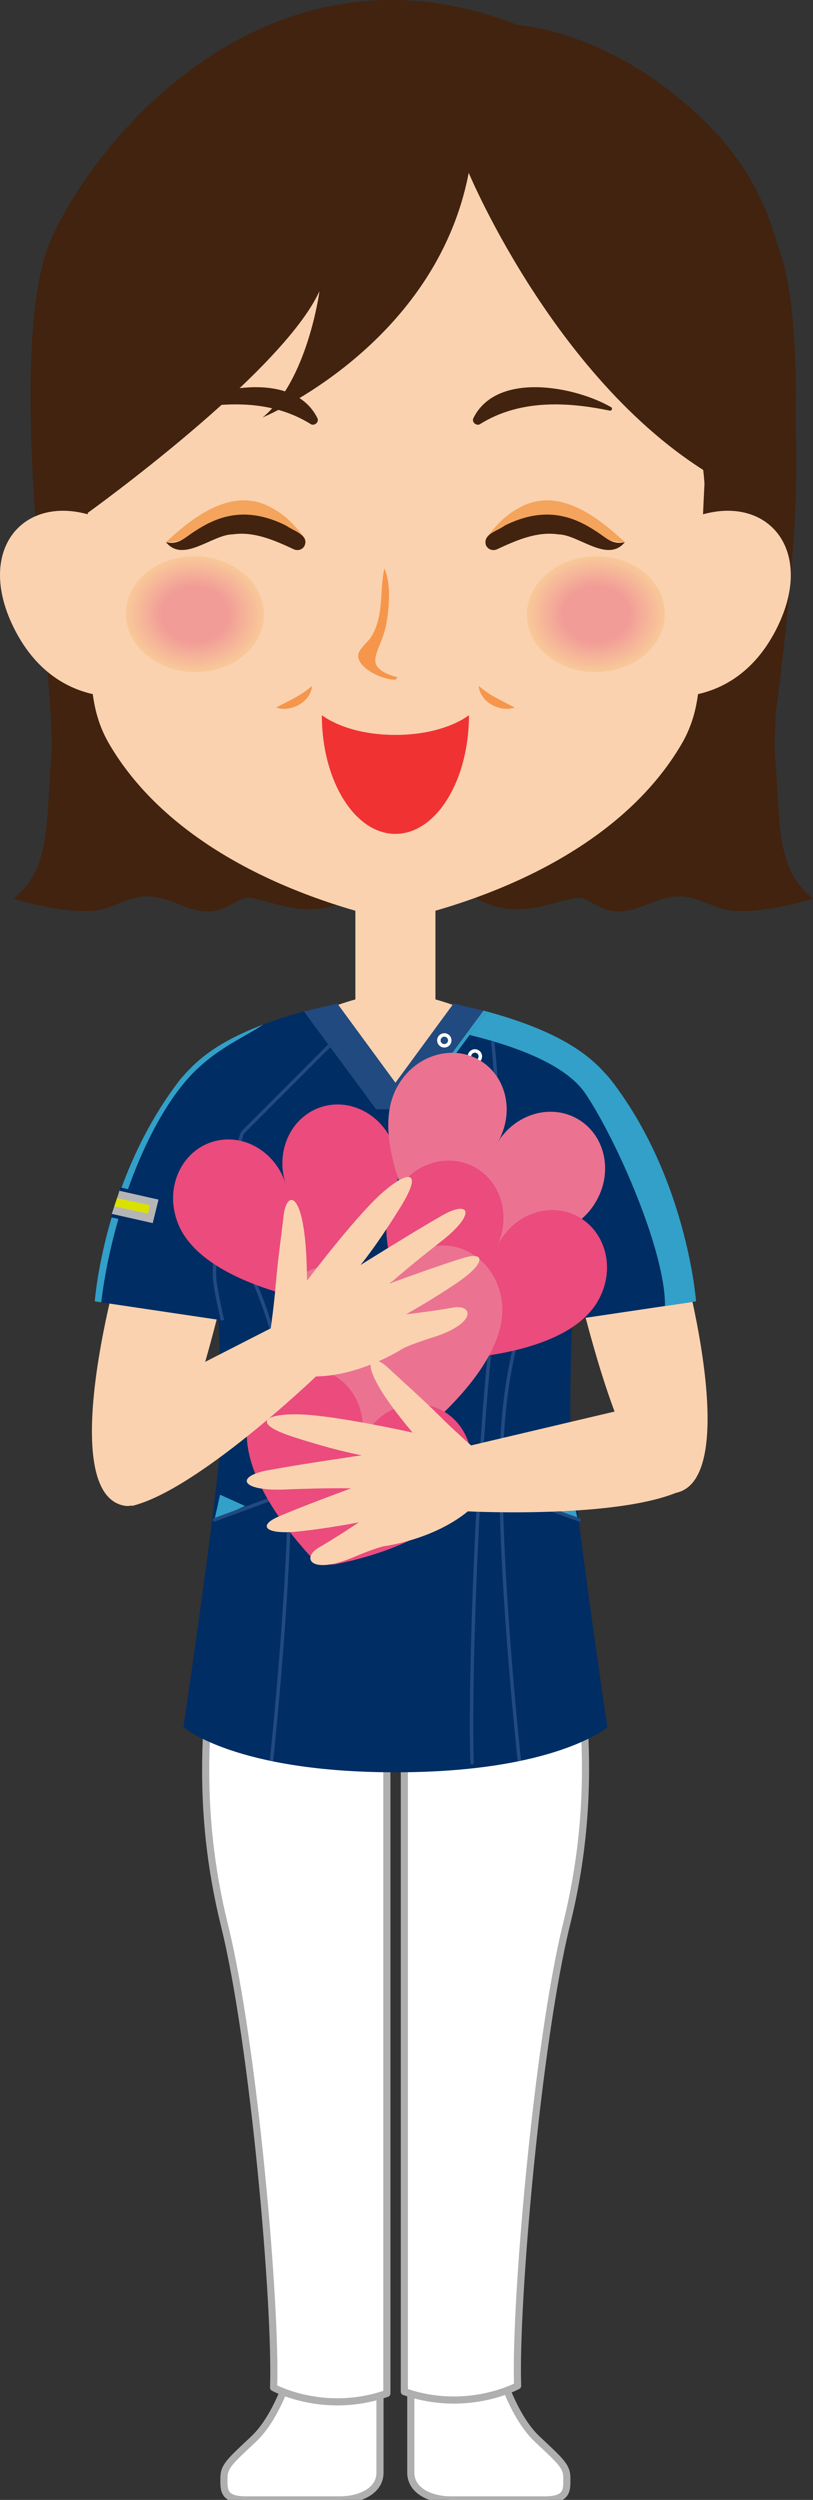 <?xml version="1.0" encoding="utf-8"?>
<!-- Generator: Adobe Illustrator 27.7.0, SVG Export Plug-In . SVG Version: 6.00 Build 0)  -->
<svg version="1.1" id="レイヤー_1" xmlns="http://www.w3.org/2000/svg" xmlns:xlink="http://www.w3.org/1999/xlink" x="0px"
	 y="0px" width="76.5px" height="235px" viewBox="0 0 76.5 235" enable-background="new 0 0 76.5 235" xml:space="preserve">
<rect x="0" y="0" width="76.5" height="235" fill="#333333" stroke="none"/>
<rect x="1297.945" y="-1241.255" fill="#888888" width="1660.596" height="1577.872"/>
<g>
	<defs>
		<rect id="SVGID_1_" width="76.5" height="235"/>
	</defs>
	<clipPath id="SVGID_00000097485304330114319120000018211373813823529137_">
		<use xlink:href="#SVGID_1_"  overflow="visible"/>
	</clipPath>
	<g clip-path="url(#SVGID_00000097485304330114319120000018211373813823529137_)">
		<path fill="#FAD2AF" d="M62.125,111.341c3.849,11.576,7.046,28.028,1.388,29.009c-5.657,0.982-11.029-28.082-11.029-28.082
			l9.221-2.855"/>
		<path fill="#FAD2AF" d="M13.103,112.534c-3.848,11.576-7.046,28.028-1.388,29.009c5.658,0.982,11.029-28.082,11.029-28.082
			l-9.221-2.854"/>
		<path fill="#FFFFFF" d="M27.312,223.031c0,0-1.223,4.153-3.426,6.228c-2.203,2.077-2.814,2.565-2.814,3.664
			c0,1.099-0.122,2.076,2.079,2.076h8.81c1.94,0,3.793-0.854,3.793-2.564v-9.405H27.312z"/>
		<path fill="none" stroke="#AFAFAF" stroke-width="0.672" stroke-linecap="round" stroke-linejoin="round" d="M27.312,223.031
			c0,0-1.223,4.153-3.426,6.228c-2.203,2.077-2.814,2.565-2.814,3.664c0,1.099-0.122,2.076,2.079,2.076h8.81
			c1.94,0,3.793-0.854,3.793-2.564v-9.405H27.312z"/>
		<path fill="#FFFFFF" d="M47.098,223.031c0,0,1.223,4.153,3.426,6.228c2.202,2.077,2.813,2.565,2.813,3.664
			c0,1.099,0.123,2.076-2.079,2.076h-8.81c-1.941,0-3.793-0.854-3.793-2.564v-9.405H47.098z"/>
		<path fill="none" stroke="#AFAFAF" stroke-width="0.672" stroke-linecap="round" stroke-linejoin="round" d="M47.098,223.031
			c0,0,1.223,4.153,3.426,6.228c2.202,2.077,2.813,2.565,2.813,3.664c0,1.099,0.123,2.076-2.079,2.076h-8.81
			c-1.941,0-3.793-0.854-3.793-2.564v-9.405H47.098z"/>
		<path fill="#FFFFFF" d="M53.771,151.715l-15.626-2.662v-0.144l-0.423,0.072l-1.417-0.242v0.483l-15.627,2.662
			c-1.368,8.795-2.301,18.002,0.452,29.133c2.753,11.131,4.889,35.728,4.615,43.423c0,0,4.759,2.611,10.658,0.549v-58.951
			l0.998-0.478l0.646,0.31v58.951c5.899,2.06,10.658-0.55,10.658-0.55c-0.275-7.695,1.862-32.292,4.615-43.424
			C56.072,169.716,55.138,160.51,53.771,151.715"/>
		<path fill="none" stroke="#AFAFAF" stroke-width="0.672" stroke-linecap="round" stroke-linejoin="round" d="M53.771,151.715
			l-15.626-2.662v-0.144l-0.423,0.072l-1.417-0.242v0.483l-15.627,2.662c-1.368,8.795-2.301,18.002,0.452,29.133
			c2.753,11.131,4.889,35.728,4.615,43.423c0,0,4.759,2.611,10.658,0.549v-58.951l0.998-0.478l0.646,0.31v58.951
			c5.899,2.06,10.658-0.55,10.658-0.55c-0.275-7.695,1.862-32.292,4.615-43.424C56.072,169.716,55.138,160.51,53.771,151.715z"/>
		<path fill="#002D64" d="M16.975,101.449c-7.217,9.284-8.059,20.885-8.059,20.885l15.921,2.366c0,0,8.412-19.054,3.164-21.499
			C22.752,100.757,16.975,101.449,16.975,101.449"/>
		<path fill="#002D64" d="M57.436,101.449c7.217,9.284,8.06,20.885,8.06,20.885L49.573,124.7c0,0-8.412-19.054-3.164-21.499
			C51.659,100.757,57.436,101.449,57.436,101.449"/>
		<path fill="#002D64" d="M45.816,95.082c8.082,2.211,10.268,4.831,11.619,6.367l-5.809,5.059c0,0,3.087,10.299,2.544,14.094
			c-0.544,3.794-0.487,10.453-0.524,14.17c-0.038,3.718,3.501,27.593,3.501,27.593s-4.867,4.237-19.942,4.237
			s-19.942-4.237-19.942-4.237s3.539-23.875,3.501-27.593c-0.038-3.718,0.019-10.376-0.525-14.17
			c-0.543-3.795,2.545-14.094,2.545-14.094l-5.809-5.059c1.35-1.536,3.537-4.156,11.619-6.367H45.816z"/>
		<g>
			<defs>
				<path id="SVGID_00000120537831930355190520000010962254167374676137_" d="M28.594,95.082
					c-8.083,2.211-10.269,4.831-11.619,6.367l5.811,5.059c0,0-3.087,10.299-2.545,14.094c0.543,3.794,0.486,10.453,0.523,14.17
					c0.038,3.719-3.501,27.591-3.501,27.591s4.867,4.238,19.942,4.238c15.075,0,19.942-4.238,19.942-4.238
					s-3.539-23.873-3.502-27.591c0.038-3.718-0.019-10.377,0.524-14.17c0.544-3.796-2.544-14.094-2.544-14.094l5.809-5.059
					c-1.349-1.536-3.537-4.156-11.619-6.367H28.594z"/>
			</defs>
			<clipPath id="SVGID_00000150062021828113712400000000649952243550972838_">
				<use xlink:href="#SVGID_00000120537831930355190520000010962254167374676137_"  overflow="visible"/>
			</clipPath>
			
				<path clip-path="url(#SVGID_00000150062021828113712400000000649952243550972838_)" fill="none" stroke="#204A80" stroke-width="0.325" stroke-miterlimit="10" d="
				M18.313,111.899c5.911,6.491,8.654,14.589,8.92,25.028c0.265,10.439-1.689,28.601-1.689,28.601"/>
			
				<path clip-path="url(#SVGID_00000150062021828113712400000000649952243550972838_)" fill="none" stroke="#204A80" stroke-width="0.325" stroke-miterlimit="10" d="
				M56.098,111.899c-5.911,6.491-8.654,14.589-8.92,25.028c-0.265,10.439,1.69,28.601,1.69,28.601"/>
			<path clip-path="url(#SVGID_00000150062021828113712400000000649952243550972838_)" fill="#32A0C8" d="M54.371,142.869
				c-0.188-0.809-0.366-1.602-0.529-2.363l-2.353,1.062L54.371,142.869z"/>
		</g>
		<polygon fill="#204A80" points="39.029,104.273 45.816,95.082 42.676,94.336 35.382,104.273 		"/>
		<g>
			<defs>
				<polygon id="SVGID_00000101087090346938575270000003218132099544250770_" points="35.381,104.273 39.029,104.273 45.816,95.082 
					42.676,94.336 				"/>
			</defs>
			<clipPath id="SVGID_00000057833711521617370070000001371705384396620930_">
				<use xlink:href="#SVGID_00000101087090346938575270000003218132099544250770_"  overflow="visible"/>
			</clipPath>
			
				<line clip-path="url(#SVGID_00000057833711521617370070000001371705384396620930_)" fill="none" stroke="#339FC5" stroke-width="0.325" stroke-miterlimit="10" x1="38.463" y1="104.794" x2="46.713" y2="93.624"/>
		</g>
		<path fill="#FAD2AF" d="M42.588,94.457c-0.512-0.178-1.044-0.351-1.615-0.507V82.512h-7.534v11.438
			c-0.57,0.156-1.105,0.328-1.615,0.507l5.382,7.331L42.588,94.457z"/>
		<path fill="#32A0C8" d="M24.791,96.303c-5.03,1.895-6.708,3.887-7.816,5.146c-7.216,9.284-8.059,20.885-8.059,20.885l0.606,0.09
			c1.061-8.63,4.724-17.887,9.046-21.951C20.8,98.374,22.951,97.525,24.791,96.303"/>
		<polygon fill="#204A80" points="35.382,104.273 28.595,95.082 31.735,94.336 39.029,104.273 		"/>
		<path fill="#32A0C8" d="M57.436,101.449c-1.35-1.536-3.537-4.156-11.619-6.367l-1.631,2.209c3.918,0.956,8.986,2.66,10.905,5.518
			c3.005,4.479,7.55,14.92,7.478,19.96l2.927-0.435C65.495,122.334,64.652,110.733,57.436,101.449"/>
		<path fill="none" stroke="#FFFFFF" stroke-width="0.325" stroke-miterlimit="10" d="M42.32,97.799
			c0,0.283-0.229,0.511-0.511,0.511c-0.284,0-0.513-0.228-0.513-0.511c0-0.282,0.229-0.511,0.513-0.511
			C42.09,97.287,42.32,97.516,42.32,97.799z"/>
		<path fill="none" stroke="#FFFFFF" stroke-width="0.325" stroke-miterlimit="10" d="M45.198,99.304
			c0,0.283-0.229,0.512-0.511,0.512c-0.283,0-0.513-0.229-0.513-0.512c0-0.282,0.229-0.512,0.513-0.512
			C44.969,98.793,45.198,99.022,45.198,99.304z"/>
		
			<path fill="none" stroke="#204A80" stroke-width="0.325" stroke-linecap="round" stroke-linejoin="round" stroke-miterlimit="10" d="
			M46.379,98.039c0,0,1.572,15.354,0.188,25.007c-1.444,10.07-2.425,33.434-2.15,42.663"/>
		
			<line fill="none" stroke="#204A80" stroke-width="0.325" stroke-miterlimit="10" x1="22.785" y1="106.508" x2="30.978" y2="98.309"/>
		<path fill="none" stroke="#204A80" stroke-width="0.325" stroke-miterlimit="10" d="M20.934,124.12
			c-0.296-1.303-0.549-2.512-0.693-3.519c-0.543-3.794,2.545-14.094,2.545-14.094"/>
		<path fill="none" stroke="#204A80" stroke-width="0.325" stroke-miterlimit="10" d="M51.626,106.508c0,0,3.087,10.3,2.544,14.094
			c-0.136,0.949-0.368,2.076-0.643,3.292"/>
		
			<line fill="none" stroke="#204A80" stroke-width="0.325" stroke-linecap="round" stroke-linejoin="round" stroke-miterlimit="10" x1="47.165" y1="140.266" x2="54.5" y2="142.869"/>
		<path fill="#32A0C8" d="M20.176,142.869c0.188-0.809,0.366-1.602,0.53-2.363l2.353,1.062L20.176,142.869z"/>
		
			<line fill="none" stroke="#204A80" stroke-width="0.325" stroke-linecap="round" stroke-linejoin="round" stroke-miterlimit="10" x1="27.246" y1="140.266" x2="20.177" y2="142.869"/>
		<path fill="#41230F" d="M72.933,71.183c-0.08-0.925-0.036-2.401,0.079-4.259c0.973-7.427,2.214-18.542,1.865-26.335
			c-0.009-0.196-0.016-0.387-0.024-0.581c0.15-6.813-0.197-13.086-1.672-16.928c-1.122-4.15-3.139-8.03-6.893-11.697
			c-8.778-8.575-17.56-9.023-17.56-9.023C25.957-6.588,9.494,12.066,4.831,22.449c-4.665,10.382,0.548,42.356,0,48.734
			c-0.549,6.378,0,10.418-3.567,13.29c0,0,6.034,1.901,8.821,0.869c2.787-1.033,3.547-1.679,6.968-0.259
			c3.419,1.42,4.307-0.059,5.828-0.61c1.519-0.552,5.687,2.502,10.007,0c0.881-0.511,1.74-0.854,2.564-1.083l-0.327,0.532
			c0.797-0.298,2.116-0.769,3.759-0.882c1.643,0.113,2.962,0.584,3.758,0.882c0.351,0.132,1.05,0.272,1.939,0.395
			c0.099,0.054,0.198,0.099,0.298,0.157c4.319,2.502,8.487-0.552,10.007,0c1.52,0.551,2.407,2.03,5.828,0.61
			c3.42-1.42,4.18-0.774,6.967,0.259c2.788,1.032,8.822-0.869,8.822-0.869C72.933,81.601,73.482,77.561,72.933,71.183"/>
		<path fill="#FAD2AF" d="M66.288,45.481c-0.823,15.264,0.607,19.772-2.194,24.527c-4.939,8.38-15.141,13.908-26.889,16.574
			c-11.746-2.665-21.949-8.194-26.887-16.574c-2.803-4.755-1.372-9.262-2.195-24.527c0,0,1.646-31.841,29.083-31.841
			C64.642,13.64,66.288,45.481,66.288,45.481"/>
		<path fill="#FAD2AF" d="M10.043,49.01c-7.133-3.327-12.62,2.104-8.78,9.933c3.841,7.829,10.974,6.468,10.974,6.468L10.043,49.01z"
			/>
		<path fill="#FAD2AF" d="M64.368,49.01c7.133-3.327,12.621,2.104,8.78,9.933c-3.841,7.829-10.974,6.468-10.974,6.468L64.368,49.01z
			"/>
		<path fill="#41230F" d="M8.122,48.31c0,0,18.376-13.157,21.941-20.942c0,0-1.114,8.393-5.348,11.871
			c0,0,16.268-6.755,19.389-22.995c0,0,8.692,20.879,24.291,29.237c0,0-1.318-19.592-2.107-21.745
			c-0.79-2.153-12.155-13.054-15.499-14.61c-3.343-1.558-23.623,0.445-27.189,1.556C20.034,11.794,9.581,25.71,8.122,26.427
			c-1.459,0.718-5.224,8.946-5.236,10.28C2.874,38.041,8.122,48.31,8.122,48.31"/>
		<path fill="#F4A45C" d="M58.794,50.965c-1.29,0.056-2.445-0.591-3.462-1.052c-3.3-1.9-5.828-1.113-8.337,1.543
			c-0.305,0.326-0.831,0.339-1.133,0.003c-0.256-0.28-0.263-0.696-0.036-0.982c0.766-0.969,1.6-1.949,2.788-2.6
			C52.346,45.564,56.128,48.487,58.794,50.965"/>
		<path fill="#41230F" d="M58.794,50.965c-1.622,2.012-4.382-0.731-6.271-0.732c-1.987-0.299-3.932,0.555-5.716,1.383
			c-0.4,0.21-0.906,0.051-1.08-0.372c-0.323-1.034,1.135-1.349,1.773-1.841c1.622-0.816,3.468-1.278,5.317-0.896
			c1.229,0.236,2.333,0.816,3.253,1.424C57.006,50.504,57.582,51.258,58.794,50.965"/>
		<path fill="#F4A45C" d="M15.617,50.965c2.664-2.477,6.45-5.402,10.181-3.088c1.188,0.65,2.022,1.63,2.788,2.599
			c0.261,0.329,0.204,0.807-0.126,1.067c-0.322,0.255-0.774,0.199-1.044-0.089c-2.511-2.656-5.039-3.441-8.337-1.541
			C18.062,50.373,16.907,51.02,15.617,50.965"/>
		<path fill="#41230F" d="M15.617,50.965c1.211,0.293,1.788-0.46,2.725-1.034c0.919-0.608,2.023-1.189,3.253-1.424
			c1.848-0.381,3.694,0.08,5.317,0.896c0.659,0.488,2.262,0.899,1.711,1.961c-0.223,0.346-0.668,0.435-1.017,0.252
			c-1.784-0.829-3.729-1.683-5.716-1.383C19.999,50.235,17.24,52.977,15.617,50.965"/>
		<path fill="#F5964B" d="M37.414,63.679c-3.67-1.035-1.505-2.362-1.052-5.105c0.264-1.549,0.447-3.702-0.193-5.142
			c-0.488,2.237,0.001,4.461-1.272,6.483c-0.303,0.488-1.231,1.134-1.192,1.778c0.074,1.233,2.469,2.259,3.5,2.198"/>
		<path fill="#F03232" d="M44.127,67.227c0,6.165-3.099,11.161-6.922,11.161c-3.823,0-6.922-4.997-6.922-11.161
			c0,0,2.243,1.857,6.922,1.857C41.884,69.084,44.127,67.227,44.127,67.227"/>
		<path fill="#F9C898" d="M62.567,57.589c0.07,3.008-2.787,5.511-6.369,5.592c-3.588,0.077-6.553-2.284-6.623-5.295
			c-0.071-3.009,2.781-5.517,6.374-5.597C59.53,52.206,62.499,54.579,62.567,57.589"/>
		<path fill="#F8C898" d="M49.633,57.885c-0.069-2.981,2.757-5.467,6.317-5.546c3.548-0.083,6.49,2.269,6.558,5.252
			c0.07,2.981-2.761,5.46-6.311,5.541C52.642,63.209,49.703,60.869,49.633,57.885"/>
		<path fill="#F8C798" d="M49.692,57.884c-0.069-2.954,2.731-5.416,6.259-5.495c3.515-0.082,6.431,2.248,6.498,5.203
			c0.069,2.955-2.736,5.411-6.254,5.492C52.672,63.159,49.761,60.839,49.692,57.884"/>
		<path fill="#F8C698" d="M49.751,57.883c-0.068-2.928,2.706-5.368,6.202-5.445c3.483-0.082,6.371,2.228,6.438,5.156
			c0.068,2.927-2.711,5.36-6.197,5.44C52.704,63.109,49.819,60.812,49.751,57.883"/>
		<path fill="#F8C598" d="M49.81,57.881c-0.068-2.9,2.681-5.318,6.144-5.394c3.451-0.081,6.312,2.207,6.378,5.107
			c0.068,2.9-2.686,5.31-6.138,5.39C52.735,63.059,49.877,60.782,49.81,57.881"/>
		<path fill="#F8C599" d="M49.868,57.88c-0.067-2.873,2.655-5.268,6.086-5.344c3.419-0.079,6.254,2.187,6.318,5.059
			c0.067,2.873-2.661,5.261-6.08,5.34C52.767,63.009,49.935,60.754,49.868,57.88"/>
		<path fill="#F8C498" d="M49.927,57.879c-0.067-2.846,2.631-5.219,6.029-5.294c3.385-0.078,6.193,2.166,6.258,5.012
			c0.066,2.845-2.636,5.211-6.024,5.288C52.798,62.959,49.994,60.725,49.927,57.879"/>
		<path fill="#F8C399" d="M49.986,57.877c-0.066-2.818,2.606-5.168,5.97-5.243c3.354-0.078,6.135,2.145,6.199,4.964
			c0.065,2.818-2.61,5.161-5.965,5.239C52.83,62.909,50.052,60.697,49.986,57.877"/>
		<path fill="#F8C399" d="M50.045,57.876c-0.065-2.791,2.58-5.118,5.914-5.192c3.32-0.077,6.073,2.125,6.137,4.915
			c0.065,2.791-2.584,5.112-5.907,5.188C52.861,62.859,50.11,60.667,50.045,57.876"/>
		<path fill="#F8C299" d="M50.104,57.875c-0.065-2.764,2.555-5.069,5.855-5.142c3.289-0.076,6.016,2.105,6.078,4.868
			c0.065,2.764-2.56,5.061-5.85,5.136C52.891,62.809,50.169,60.639,50.104,57.875"/>
		<path fill="#F7C199" d="M50.163,57.874c-0.064-2.738,2.529-5.018,5.797-5.092c3.256-0.075,5.957,2.084,6.019,4.819
			c0.064,2.738-2.534,5.012-5.792,5.086C52.924,62.759,50.226,60.61,50.163,57.874"/>
		<path fill="#F7C099" d="M50.222,57.872c-0.064-2.71,2.504-4.969,5.74-5.041c3.223-0.075,5.896,2.062,5.957,4.772
			c0.063,2.71-2.509,4.961-5.733,5.036C52.955,62.709,50.285,60.582,50.222,57.872"/>
		<path fill="#F7C099" d="M50.281,57.871c-0.063-2.683,2.479-4.918,5.682-4.99c3.191-0.075,5.838,2.042,5.899,4.724
			c0.063,2.683-2.484,4.912-5.677,4.985C52.986,62.659,50.343,60.552,50.281,57.871"/>
		<path fill="#F7BF99" d="M50.339,57.87c-0.061-2.656,2.454-4.869,5.625-4.94c3.158-0.073,5.778,2.022,5.838,4.676
			c0.062,2.655-2.459,4.861-5.618,4.933C53.017,62.608,50.4,60.523,50.339,57.87"/>
		<path fill="#F7BE99" d="M50.398,57.868c-0.061-2.628,2.43-4.82,5.567-4.89c3.126-0.072,5.719,2.002,5.779,4.628
			c0.06,2.628-2.434,4.812-5.561,4.884C53.049,62.559,50.459,60.495,50.398,57.868"/>
		<path fill="#F7BD99" d="M50.457,57.867c-0.061-2.601,2.403-4.769,5.509-4.839c3.095-0.072,5.659,1.981,5.719,4.58
			c0.06,2.601-2.408,4.762-5.504,4.833C53.08,62.509,50.517,60.466,50.457,57.867"/>
		<path fill="#F7BD99" d="M50.516,57.865c-0.061-2.574,2.379-4.719,5.452-4.788c3.061-0.071,5.6,1.959,5.658,4.532
			c0.059,2.573-2.383,4.712-5.445,4.782C53.111,62.458,50.576,60.437,50.516,57.865"/>
		<path fill="#F7BC99" d="M50.575,57.864c-0.06-2.547,2.354-4.67,5.393-4.737c3.029-0.07,5.541,1.939,5.599,4.484
			c0.058,2.546-2.358,4.662-5.388,4.731C53.143,62.409,50.634,60.409,50.575,57.864"/>
		<path fill="#F7BB99" d="M50.633,57.863c-0.058-2.52,2.328-4.62,5.336-4.688c2.995-0.069,5.481,1.919,5.539,4.436
			c0.057,2.52-2.333,4.612-5.331,4.682C53.173,62.359,50.692,60.38,50.633,57.863"/>
		<path fill="#F6BA99" d="M50.692,57.862c-0.058-2.492,2.303-4.57,5.278-4.637c2.964-0.069,5.423,1.898,5.478,4.389
			c0.058,2.491-2.308,4.562-5.272,4.63C53.205,62.309,50.75,60.351,50.692,57.862"/>
		<path fill="#F6BA99" d="M50.751,57.861c-0.057-2.466,2.278-4.52,5.22-4.586c2.932-0.068,5.363,1.878,5.42,4.34
			c0.057,2.464-2.282,4.512-5.214,4.579C53.236,62.258,50.808,60.323,50.751,57.861"/>
		<path fill="#F6B999" d="M50.81,57.859c-0.057-2.438,2.252-4.47,5.163-4.535c2.899-0.067,5.303,1.857,5.359,4.292
			c0.056,2.438-2.257,4.461-5.158,4.53C53.267,62.209,50.867,60.294,50.81,57.859"/>
		<path fill="#F6B899" d="M50.868,57.858c-0.056-2.411,2.228-4.421,5.105-4.485c2.866-0.067,5.245,1.835,5.299,4.244
			c0.056,2.411-2.231,4.412-5.098,4.479C53.299,62.159,50.925,60.265,50.868,57.858"/>
		<path fill="#F6B799" d="M50.927,57.856c-0.056-2.384,2.202-4.37,5.048-4.434c2.834-0.067,5.185,1.814,5.239,4.196
			c0.055,2.383-2.206,4.361-5.041,4.427C53.33,62.108,50.982,60.236,50.927,57.856"/>
		<path fill="#F6B799" d="M50.986,57.855c-0.055-2.357,2.177-4.321,4.99-4.383c2.802-0.066,5.125,1.794,5.179,4.147
			c0.054,2.356-2.182,4.312-4.985,4.378C53.361,62.058,51.041,60.208,50.986,57.855"/>
		<path fill="#F6B699" d="M51.045,57.854c-0.054-2.329,2.152-4.27,4.932-4.332c2.77-0.065,5.066,1.773,5.12,4.099
			c0.053,2.329-2.157,4.262-4.926,4.327C53.393,62.009,51.099,60.179,51.045,57.854"/>
		<path fill="#F6B599" d="M51.104,57.853c-0.054-2.302,2.127-4.221,4.874-4.282c2.736-0.063,5.007,1.753,5.059,4.052
			c0.053,2.301-2.131,4.212-4.868,4.275C53.425,61.958,51.157,60.15,51.104,57.853"/>
		<path fill="#F5B499" d="M51.163,57.851c-0.053-2.275,2.102-4.171,4.816-4.232c2.705-0.063,4.947,1.732,5,4.004
			c0.051,2.274-2.105,4.163-4.811,4.225C53.455,61.908,51.215,60.121,51.163,57.851"/>
		<path fill="#F5B399" d="M51.222,57.85c-0.053-2.248,2.076-4.121,4.759-4.181c2.671-0.063,4.887,1.711,4.939,3.956
			c0.051,2.246-2.08,4.112-4.753,4.174C53.486,61.859,51.273,60.093,51.222,57.85"/>
		<path fill="#F5B399" d="M51.281,57.849c-0.052-2.221,2.051-4.071,4.701-4.13c2.639-0.062,4.829,1.69,4.88,3.908
			c0.051,2.22-2.056,4.063-4.696,4.124C53.518,61.808,51.332,60.064,51.281,57.849"/>
		<path fill="#F5B299" d="M51.339,57.847c-0.05-2.194,2.026-4.022,4.643-4.08c2.607-0.06,4.77,1.67,4.82,3.859
			c0.05,2.193-2.03,4.013-4.638,4.074C53.549,61.758,51.39,60.036,51.339,57.847"/>
		<path fill="#F5B199" d="M51.398,57.846c-0.051-2.167,2.001-3.971,4.586-4.029c2.575-0.06,4.71,1.65,4.759,3.813
			c0.049,2.164-2.005,3.963-4.579,4.023C53.581,61.709,51.449,60.006,51.398,57.846"/>
		<path fill="#F5B099" d="M51.457,57.845c-0.049-2.139,1.976-3.922,4.528-3.979c2.543-0.059,4.652,1.629,4.7,3.764
			c0.048,2.139-1.981,3.913-4.523,3.973C53.611,61.658,51.507,59.978,51.457,57.845"/>
		<path fill="#F5B099" d="M51.516,57.843c-0.049-2.112,1.95-3.872,4.471-3.928c2.509-0.058,4.591,1.608,4.639,3.717
			c0.048,2.111-1.954,3.863-4.465,3.921C53.642,61.608,51.564,59.949,51.516,57.843"/>
		<path fill="#F4AF99" d="M51.574,57.842c-0.048-2.085,1.925-3.822,4.413-3.878c2.476-0.057,4.532,1.588,4.579,3.668
			c0.047,2.085-1.929,3.814-4.406,3.87C53.674,61.559,51.623,59.921,51.574,57.842"/>
		<path fill="#F4AE99" d="M51.633,57.841c-0.047-2.057,1.901-3.772,4.354-3.827c2.445-0.057,4.473,1.567,4.521,3.62
			c0.046,2.057-1.904,3.764-4.349,3.821C53.705,61.508,51.681,59.892,51.633,57.841"/>
		<path fill="#F4AD99" d="M51.692,57.84c-0.047-2.03,1.875-3.722,4.298-3.777c2.412-0.056,4.413,1.546,4.46,3.573
			c0.045,2.029-1.879,3.714-4.292,3.769C53.737,61.458,51.74,59.863,51.692,57.84"/>
		<path fill="#F4AD99" d="M51.751,57.838c-0.046-2.003,1.85-3.673,4.239-3.726c2.379-0.055,4.354,1.526,4.399,3.524
			c0.045,2.003-1.853,3.664-4.233,3.719C53.768,61.409,51.797,59.834,51.751,57.838"/>
		<path fill="#F4AC98" d="M51.81,57.837c-0.046-1.976,1.824-3.622,4.182-3.676c2.346-0.054,4.294,1.505,4.34,3.477
			c0.045,1.974-1.829,3.613-4.176,3.667C53.799,61.358,51.855,59.805,51.81,57.837"/>
		<path fill="#F4AB98" d="M51.869,57.835c-0.045-1.949,1.799-3.572,4.124-3.625c2.315-0.054,4.236,1.484,4.28,3.428
			c0.044,1.948-1.803,3.564-4.118,3.618C53.83,61.308,51.914,59.777,51.869,57.835"/>
		<path fill="#F4AA98" d="M51.928,57.834c-0.045-1.922,1.775-3.523,4.066-3.575c2.283-0.053,4.177,1.464,4.22,3.38
			c0.044,1.921-1.776,3.515-4.059,3.568C53.861,61.259,51.972,59.747,51.928,57.834"/>
		<path fill="#F4A998" d="M51.986,57.833c-0.044-1.895,1.749-3.473,4.009-3.524c2.249-0.052,4.117,1.443,4.16,3.333
			c0.043,1.892-1.752,3.464-4.003,3.516C53.893,61.209,52.03,59.719,51.986,57.833"/>
		<path fill="#F4A898" d="M52.045,57.832c-0.043-1.867,1.724-3.423,3.951-3.474c2.217-0.051,4.057,1.423,4.1,3.285
			c0.042,1.866-1.727,3.413-3.945,3.466C53.924,61.158,52.088,59.69,52.045,57.832"/>
		<path fill="#F3A898" d="M52.104,57.83c-0.043-1.84,1.698-3.374,3.894-3.423c2.184-0.05,3.998,1.402,4.04,3.237
			c0.041,1.838-1.702,3.363-3.887,3.415C53.956,61.109,52.146,59.662,52.104,57.83"/>
		<path fill="#F3A798" d="M52.163,57.829c-0.042-1.813,1.673-3.324,3.835-3.373c2.152-0.049,3.939,1.381,3.979,3.189
			c0.041,1.812-1.676,3.314-3.829,3.364C53.987,61.059,52.205,59.633,52.163,57.829"/>
		<path fill="#F3A698" d="M52.222,57.828c-0.042-1.785,1.649-3.274,3.777-3.322c2.12-0.048,3.88,1.361,3.921,3.14
			c0.04,1.785-1.651,3.264-3.772,3.315C54.018,61.008,52.263,59.604,52.222,57.828"/>
		<path fill="#F3A598" d="M52.28,57.826c-0.041-1.759,1.623-3.223,3.72-3.272c2.087-0.047,3.82,1.34,3.86,3.093
			c0.039,1.757-1.626,3.213-3.714,3.263C54.05,60.959,52.321,59.575,52.28,57.826"/>
		<path fill="#F3A498" d="M52.339,57.825c-0.04-1.732,1.598-3.174,3.662-3.221c2.056-0.047,3.761,1.32,3.801,3.045
			c0.037,1.73-1.601,3.164-3.657,3.212C54.081,60.909,52.379,59.547,52.339,57.825"/>
		<path fill="#F3A498" d="M52.398,57.824c-0.04-1.705,1.572-3.124,3.605-3.17c2.023-0.046,3.701,1.298,3.74,2.998
			c0.039,1.702-1.575,3.113-3.598,3.161C54.112,60.858,52.437,59.518,52.398,57.824"/>
		<path fill="#F3A398" d="M52.457,57.822c-0.039-1.676,1.547-3.074,3.547-3.12c1.989-0.045,3.641,1.278,3.68,2.949
			c0.037,1.676-1.55,3.064-3.54,3.112C54.143,60.808,52.496,59.49,52.457,57.822"/>
		<path fill="#F3A298" d="M52.516,57.821c-0.039-1.65,1.522-3.024,3.488-3.07c1.957-0.044,3.584,1.258,3.621,2.901
			c0.036,1.649-1.526,3.015-3.484,3.061C54.175,60.758,52.554,59.46,52.516,57.821"/>
		<path fill="#F3A197" d="M52.574,57.82c-0.037-1.623,1.497-2.975,3.432-3.019c1.925-0.044,3.523,1.237,3.56,2.853
			c0.037,1.621-1.5,2.964-3.425,3.01C54.206,60.708,52.612,59.432,52.574,57.82"/>
		<path fill="#F2A097" d="M52.633,57.819c-0.036-1.595,1.472-2.925,3.374-2.969c1.893-0.042,3.464,1.217,3.501,2.806
			c0.035,1.594-1.475,2.915-3.367,2.96C54.237,60.658,52.67,59.403,52.633,57.819"/>
		<path fill="#F2A097" d="M52.692,57.817c-0.036-1.568,1.447-2.875,3.316-2.918c1.86-0.042,3.405,1.197,3.44,2.758
			c0.035,1.566-1.449,2.864-3.31,2.908C54.269,60.608,52.729,59.375,52.692,57.817"/>
		<path fill="#F29F97" d="M52.751,57.816c-0.035-1.541,1.421-2.825,3.258-2.868c1.828-0.041,3.346,1.175,3.381,2.71
			c0.034,1.539-1.424,2.815-3.253,2.858C54.299,60.557,52.787,59.345,52.751,57.816"/>
		<path fill="#F29E97" d="M52.81,57.815c-0.035-1.515,1.397-2.775,3.2-2.817c1.796-0.041,3.286,1.154,3.321,2.661
			c0.033,1.513-1.399,2.765-3.194,2.807C54.332,60.508,52.845,59.317,52.81,57.815"/>
		<path fill="#F29D97" d="M52.869,57.813c-0.035-1.486,1.371-2.726,3.143-2.765c1.763-0.041,3.227,1.133,3.26,2.612
			c0.033,1.486-1.374,2.715-3.136,2.757C54.363,60.458,52.903,59.288,52.869,57.813"/>
		<path fill="#F29C97" d="M59.214,57.662c0.032,1.458-1.35,2.666-3.079,2.706c-1.741,0.04-3.174-1.109-3.208-2.556
			c-0.033-1.459,1.346-2.675,3.085-2.716C57.743,55.058,59.18,56.21,59.214,57.662"/>
		<path fill="#F9C898" d="M11.844,57.589c-0.07,3.008,2.786,5.511,6.369,5.592c3.588,0.077,6.553-2.284,6.623-5.295
			c0.072-3.009-2.781-5.517-6.374-5.597C14.882,52.206,11.911,54.579,11.844,57.589"/>
		<path fill="#F8C898" d="M24.778,57.885c0.07-2.981-2.757-5.467-6.317-5.546c-3.548-0.083-6.49,2.269-6.557,5.252
			c-0.07,2.981,2.761,5.46,6.311,5.541C21.769,63.209,24.708,60.869,24.778,57.885"/>
		<path fill="#F8C798" d="M24.719,57.884c0.069-2.954-2.732-5.416-6.259-5.495c-3.516-0.082-6.432,2.248-6.498,5.203
			c-0.069,2.955,2.736,5.411,6.254,5.492C21.738,63.159,24.65,60.839,24.719,57.884"/>
		<path fill="#F8C698" d="M24.66,57.883c0.068-2.928-2.706-5.368-6.202-5.445c-3.483-0.082-6.371,2.228-6.438,5.156
			c-0.068,2.927,2.711,5.36,6.197,5.44C21.706,63.109,24.592,60.812,24.66,57.883"/>
		<path fill="#F8C598" d="M24.601,57.881c0.068-2.9-2.681-5.318-6.144-5.394c-3.451-0.081-6.312,2.207-6.377,5.107
			c-0.068,2.9,2.685,5.31,6.137,5.39C21.676,63.059,24.533,60.782,24.601,57.881"/>
		<path fill="#F8C599" d="M24.542,57.88c0.067-2.873-2.655-5.268-6.086-5.344c-3.419-0.079-6.254,2.187-6.319,5.059
			c-0.067,2.873,2.661,5.261,6.081,5.34C21.644,63.009,24.476,60.754,24.542,57.88"/>
		<path fill="#F8C498" d="M24.483,57.879c0.067-2.846-2.63-5.219-6.029-5.294c-3.385-0.078-6.193,2.166-6.258,5.012
			c-0.066,2.845,2.636,5.211,6.024,5.288C21.613,62.959,24.417,60.725,24.483,57.879"/>
		<path fill="#F8C399" d="M24.424,57.877c0.066-2.818-2.606-5.168-5.97-5.243c-3.354-0.078-6.134,2.145-6.199,4.964
			c-0.065,2.818,2.61,5.161,5.965,5.239C21.581,62.909,24.359,60.697,24.424,57.877"/>
		<path fill="#F8C399" d="M24.366,57.876c0.065-2.791-2.58-5.118-5.913-5.192c-3.32-0.077-6.074,2.125-6.137,4.915
			c-0.065,2.791,2.584,5.112,5.907,5.188C21.55,62.859,24.301,60.667,24.366,57.876"/>
		<path fill="#F8C299" d="M24.307,57.875c0.064-2.764-2.555-5.069-5.856-5.142c-3.288-0.076-6.016,2.105-6.078,4.868
			c-0.065,2.764,2.559,5.061,5.85,5.136C21.519,62.809,24.242,60.639,24.307,57.875"/>
		<path fill="#F7C199" d="M24.248,57.874c0.063-2.738-2.529-5.018-5.798-5.092c-3.256-0.075-5.956,2.084-6.019,4.819
			c-0.064,2.738,2.535,5.012,5.792,5.086C21.488,62.759,24.185,60.61,24.248,57.874"/>
		<path fill="#F7C099" d="M24.189,57.872c0.063-2.71-2.505-4.969-5.74-5.041c-3.224-0.075-5.896,2.062-5.958,4.772
			c-0.064,2.71,2.509,4.961,5.734,5.036C21.457,62.709,24.126,60.582,24.189,57.872"/>
		<path fill="#F7C099" d="M24.131,57.871c0.063-2.683-2.48-4.918-5.682-4.99c-3.192-0.075-5.838,2.042-5.898,4.724
			c-0.063,2.683,2.483,4.912,5.677,4.985C21.425,62.659,24.068,60.552,24.131,57.871"/>
		<path fill="#F7BF99" d="M24.072,57.87c0.061-2.656-2.454-4.869-5.625-4.94c-3.158-0.073-5.778,2.022-5.838,4.676
			c-0.062,2.655,2.46,4.861,5.618,4.933C21.394,62.608,24.01,60.523,24.072,57.87"/>
		<path fill="#F7BE99" d="M24.013,57.868c0.062-2.628-2.429-4.82-5.567-4.89c-3.126-0.072-5.719,2.002-5.779,4.628
			c-0.06,2.628,2.434,4.812,5.561,4.884C21.363,62.559,23.951,60.495,24.013,57.868"/>
		<path fill="#F7BD99" d="M23.954,57.867c0.061-2.601-2.403-4.769-5.508-4.839c-3.095-0.072-5.66,1.981-5.719,4.58
			c-0.061,2.601,2.407,4.762,5.503,4.833C21.331,62.509,23.893,60.466,23.954,57.867"/>
		<path fill="#F7BD99" d="M23.895,57.865c0.06-2.574-2.379-4.719-5.452-4.788c-3.061-0.071-5.6,1.959-5.658,4.532
			c-0.059,2.573,2.383,4.712,5.445,4.782C21.3,62.458,23.835,60.437,23.895,57.865"/>
		<path fill="#F7BC99" d="M23.836,57.864c0.059-2.547-2.354-4.67-5.393-4.737c-3.029-0.07-5.541,1.939-5.599,4.484
			c-0.058,2.546,2.358,4.662,5.388,4.731C21.268,62.409,23.777,60.409,23.836,57.864"/>
		<path fill="#F7BB99" d="M23.777,57.863c0.058-2.52-2.328-4.62-5.336-4.688c-2.996-0.069-5.481,1.919-5.539,4.436
			c-0.057,2.52,2.333,4.612,5.331,4.682C21.237,62.359,23.719,60.38,23.777,57.863"/>
		<path fill="#F6BA99" d="M23.718,57.862c0.058-2.492-2.303-4.57-5.278-4.637c-2.964-0.069-5.423,1.898-5.478,4.389
			c-0.058,2.491,2.308,4.562,5.272,4.63C21.205,62.309,23.661,60.351,23.718,57.862"/>
		<path fill="#F6BA99" d="M23.66,57.861c0.057-2.466-2.279-4.52-5.22-4.586c-2.932-0.068-5.363,1.878-5.42,4.34
			c-0.057,2.464,2.282,4.512,5.215,4.579C21.175,62.258,23.603,60.323,23.66,57.861"/>
		<path fill="#F6B999" d="M23.601,57.859c0.057-2.438-2.253-4.47-5.163-4.535c-2.899-0.067-5.303,1.857-5.359,4.292
			c-0.056,2.438,2.257,4.461,5.158,4.53C21.144,62.209,23.544,60.294,23.601,57.859"/>
		<path fill="#F6B899" d="M23.542,57.858c0.056-2.411-2.228-4.421-5.105-4.485c-2.866-0.067-5.245,1.835-5.299,4.244
			c-0.056,2.411,2.231,4.412,5.098,4.479C21.112,62.159,23.486,60.265,23.542,57.858"/>
		<path fill="#F6B799" d="M23.483,57.856c0.056-2.384-2.202-4.37-5.048-4.434c-2.834-0.067-5.185,1.814-5.239,4.196
			c-0.055,2.383,2.207,4.361,5.042,4.427C21.081,62.108,23.428,60.236,23.483,57.856"/>
		<path fill="#F6B799" d="M23.424,57.855c0.055-2.357-2.177-4.321-4.989-4.383c-2.802-0.066-5.126,1.794-5.179,4.147
			c-0.054,2.356,2.181,4.312,4.984,4.378C21.049,62.058,23.37,60.208,23.424,57.855"/>
		<path fill="#F6B699" d="M23.366,57.854c0.054-2.329-2.153-4.27-4.932-4.332c-2.769-0.065-5.066,1.773-5.12,4.099
			c-0.053,2.329,2.157,4.262,4.926,4.327C21.018,62.009,23.312,60.179,23.366,57.854"/>
		<path fill="#F6B599" d="M23.307,57.853c0.054-2.302-2.127-4.221-4.874-4.282c-2.736-0.063-5.007,1.753-5.059,4.052
			c-0.053,2.301,2.131,4.212,4.868,4.275C20.987,61.958,23.253,60.15,23.307,57.853"/>
		<path fill="#F5B499" d="M23.248,57.851c0.053-2.275-2.102-4.171-4.816-4.232c-2.705-0.063-4.948,1.732-4.999,4.004
			c-0.051,2.274,2.105,4.163,4.811,4.225C20.956,61.908,23.195,60.121,23.248,57.851"/>
		<path fill="#F5B399" d="M23.189,57.85c0.053-2.248-2.076-4.121-4.76-4.181c-2.671-0.063-4.888,1.711-4.939,3.956
			c-0.05,2.246,2.081,4.112,4.753,4.174C20.924,61.859,23.137,60.093,23.189,57.85"/>
		<path fill="#F5B399" d="M23.131,57.849c0.051-2.221-2.051-4.071-4.701-4.13c-2.639-0.062-4.829,1.69-4.88,3.908
			c-0.051,2.22,2.055,4.063,4.696,4.124C20.893,61.808,23.078,60.064,23.131,57.849"/>
		<path fill="#F5B299" d="M23.072,57.847c0.05-2.194-2.026-4.022-4.643-4.08c-2.607-0.06-4.77,1.67-4.82,3.859
			c-0.05,2.193,2.029,4.013,4.638,4.074C20.862,61.758,23.021,60.036,23.072,57.847"/>
		<path fill="#F5B199" d="M23.013,57.846c0.051-2.167-2-3.971-4.586-4.029c-2.574-0.06-4.71,1.65-4.759,3.813
			c-0.049,2.164,2.005,3.963,4.579,4.023C20.83,61.709,22.962,60.006,23.013,57.846"/>
		<path fill="#F5B099" d="M22.954,57.845c0.049-2.139-1.976-3.922-4.528-3.979c-2.542-0.059-4.65,1.629-4.7,3.764
			c-0.049,2.139,1.98,3.913,4.522,3.973C20.799,61.658,22.905,59.978,22.954,57.845"/>
		<path fill="#F5B099" d="M22.895,57.843c0.049-2.112-1.95-3.872-4.47-3.928c-2.509-0.058-4.591,1.608-4.639,3.717
			c-0.048,2.111,1.953,3.863,4.464,3.921C20.768,61.608,22.847,59.949,22.895,57.843"/>
		<path fill="#F4AF99" d="M22.836,57.842c0.048-2.085-1.925-3.822-4.413-3.878c-2.476-0.057-4.532,1.588-4.579,3.668
			c-0.047,2.085,1.928,3.814,4.406,3.87C20.736,61.559,22.788,59.921,22.836,57.842"/>
		<path fill="#F4AE99" d="M22.777,57.841c0.047-2.057-1.9-3.772-4.354-3.827c-2.445-0.057-4.473,1.567-4.52,3.62
			c-0.046,2.057,1.904,3.764,4.349,3.821C20.706,61.508,22.73,59.892,22.777,57.841"/>
		<path fill="#F4AD99" d="M22.718,57.84c0.047-2.03-1.874-3.722-4.297-3.777c-2.412-0.056-4.414,1.546-4.46,3.573
			c-0.045,2.029,1.879,3.714,4.292,3.769C20.674,61.458,22.671,59.863,22.718,57.84"/>
		<path fill="#F4AD99" d="M22.659,57.838c0.047-2.003-1.85-3.673-4.239-3.726c-2.38-0.055-4.355,1.526-4.4,3.524
			c-0.045,2.003,1.853,3.664,4.233,3.719C20.643,61.409,22.613,59.834,22.659,57.838"/>
		<path fill="#F4AC98" d="M22.601,57.837c0.046-1.976-1.824-3.622-4.182-3.676c-2.346-0.054-4.294,1.505-4.339,3.477
			c-0.044,1.974,1.828,3.613,4.175,3.667C20.611,61.358,22.555,59.805,22.601,57.837"/>
		<path fill="#F4AB98" d="M22.542,57.835c0.045-1.949-1.8-3.572-4.124-3.625c-2.315-0.054-4.236,1.484-4.28,3.428
			c-0.044,1.948,1.803,3.564,4.119,3.618C20.58,61.308,22.497,59.777,22.542,57.835"/>
		<path fill="#F4AA98" d="M22.483,57.834c0.044-1.922-1.774-3.523-4.066-3.575c-2.283-0.053-4.177,1.464-4.22,3.38
			c-0.044,1.921,1.777,3.515,4.059,3.568C20.55,61.259,22.439,59.747,22.483,57.834"/>
		<path fill="#F4A998" d="M22.424,57.833c0.044-1.895-1.749-3.473-4.009-3.524c-2.249-0.052-4.116,1.443-4.159,3.333
			c-0.043,1.892,1.752,3.464,4.002,3.516C20.518,61.209,22.38,59.719,22.424,57.833"/>
		<path fill="#F4A898" d="M22.366,57.832c0.043-1.867-1.724-3.423-3.95-3.474c-2.217-0.051-4.057,1.423-4.1,3.285
			c-0.042,1.866,1.727,3.413,3.945,3.466C20.486,61.158,22.322,59.69,22.366,57.832"/>
		<path fill="#F3A898" d="M22.307,57.83c0.043-1.84-1.698-3.374-3.893-3.423c-2.185-0.05-3.998,1.402-4.04,3.237
			c-0.041,1.838,1.702,3.363,3.887,3.415C20.455,61.109,22.265,59.662,22.307,57.83"/>
		<path fill="#F3A798" d="M22.248,57.829c0.042-1.813-1.673-3.324-3.835-3.373c-2.152-0.049-3.938,1.381-3.979,3.189
			c-0.041,1.812,1.676,3.314,3.829,3.364C20.424,61.059,22.206,59.633,22.248,57.829"/>
		<path fill="#F3A698" d="M22.189,57.828c0.042-1.785-1.648-3.274-3.777-3.322c-2.12-0.048-3.88,1.361-3.921,3.14
			c-0.04,1.785,1.652,3.264,3.772,3.315C20.393,61.008,22.148,59.604,22.189,57.828"/>
		<path fill="#F3A598" d="M22.131,57.826c0.041-1.759-1.623-3.223-3.72-3.272c-2.087-0.047-3.821,1.34-3.86,3.093
			c-0.039,1.757,1.626,3.213,3.713,3.263C20.361,60.959,22.09,59.575,22.131,57.826"/>
		<path fill="#F3A498" d="M22.071,57.825c0.04-1.732-1.598-3.174-3.662-3.221c-2.056-0.047-3.761,1.32-3.801,3.045
			c-0.038,1.73,1.601,3.164,3.657,3.212C20.33,60.909,22.032,59.547,22.071,57.825"/>
		<path fill="#F3A498" d="M22.013,57.824c0.039-1.705-1.572-3.124-3.605-3.17c-2.022-0.046-3.701,1.298-3.74,2.998
			c-0.039,1.702,1.575,3.113,3.599,3.161C20.298,60.858,21.974,59.518,22.013,57.824"/>
		<path fill="#F3A398" d="M21.954,57.822c0.039-1.676-1.547-3.074-3.547-3.12c-1.99-0.045-3.642,1.278-3.68,2.949
			c-0.038,1.676,1.55,3.064,3.54,3.112C20.268,60.808,21.915,59.49,21.954,57.822"/>
		<path fill="#F3A298" d="M21.895,57.821c0.039-1.65-1.523-3.024-3.489-3.07c-1.957-0.044-3.584,1.258-3.621,2.901
			c-0.037,1.649,1.526,3.015,3.483,3.061C20.236,60.758,21.857,59.46,21.895,57.821"/>
		<path fill="#F3A197" d="M21.836,57.82c0.038-1.623-1.497-2.975-3.432-3.019c-1.925-0.044-3.523,1.237-3.56,2.853
			c-0.036,1.621,1.5,2.964,3.425,3.01C20.205,60.708,21.798,59.432,21.836,57.82"/>
		<path fill="#F2A097" d="M21.777,57.819c0.037-1.595-1.472-2.925-3.373-2.969c-1.893-0.042-3.464,1.217-3.501,2.806
			c-0.036,1.594,1.475,2.915,3.367,2.96C20.174,60.658,21.741,59.403,21.777,57.819"/>
		<path fill="#F2A097" d="M21.718,57.817c0.037-1.568-1.447-2.875-3.316-2.918c-1.86-0.042-3.405,1.197-3.44,2.758
			c-0.035,1.566,1.449,2.864,3.31,2.908C20.142,60.608,21.682,59.375,21.718,57.817"/>
		<path fill="#F29F97" d="M21.66,57.816c0.036-1.541-1.421-2.825-3.258-2.868c-1.827-0.041-3.345,1.175-3.381,2.71
			c-0.033,1.539,1.425,2.815,3.253,2.858C20.111,60.557,21.624,59.345,21.66,57.816"/>
		<path fill="#F29E97" d="M21.601,57.815c0.036-1.515-1.396-2.775-3.2-2.817c-1.796-0.041-3.286,1.154-3.321,2.661
			c-0.034,1.513,1.398,2.765,3.193,2.807C20.079,60.508,21.566,59.317,21.601,57.815"/>
		<path fill="#F29D97" d="M21.542,57.813c0.035-1.486-1.371-2.726-3.143-2.765c-1.762-0.041-3.227,1.133-3.26,2.612
			c-0.032,1.486,1.374,2.715,3.137,2.757C20.049,60.458,21.507,59.288,21.542,57.813"/>
		<path fill="#F29C97" d="M15.197,57.662c-0.033,1.458,1.349,2.666,3.078,2.706c1.741,0.04,3.174-1.109,3.208-2.556
			c0.033-1.459-1.346-2.675-3.085-2.716C16.668,55.058,15.231,56.21,15.197,57.662"/>
		<path fill="#EB4B7D" d="M37.157,107.974c-0.984-3.067-4.084-4.819-6.925-3.911c-2.84,0.907-4.345,4.131-3.361,7.198
			c0.011,0.032,0.024,0.061,0.035,0.093l-0.009,0.003c-0.01-0.032-0.015-0.064-0.026-0.097c-0.984-3.067-4.084-4.819-6.924-3.911
			c-2.84,0.908-4.345,4.13-3.361,7.199c0.011,0.032,0.024,0.061,0.034,0.092l-0.004,0.003c1.523,4.745,8.975,6.829,12.273,7.53
			c0.996,0.211,2.002-0.11,2.69-0.859c2.276-2.483,7.13-8.501,5.608-13.246l-0.004,0.001
			C37.173,108.038,37.167,108.006,37.157,107.974"/>
		<path fill="#EB7391" d="M56.049,113c1.659-2.764,0.932-6.244-1.627-7.774c-2.557-1.531-5.976-0.532-7.636,2.231
			c-0.017,0.029-0.03,0.059-0.047,0.087l-0.007-0.004c0.017-0.028,0.038-0.054,0.055-0.083c1.659-2.763,0.931-6.244-1.627-7.774
			c-2.558-1.53-5.976-0.531-7.637,2.231c-0.017,0.029-0.03,0.059-0.046,0.088l-0.004-0.004c-2.567,4.274,0.783,11.238,2.434,14.175
			c0.497,0.886,1.403,1.429,2.422,1.449c3.371,0.069,11.103-0.263,13.67-4.538l-0.004-0.002
			C56.011,113.055,56.031,113.029,56.049,113"/>
		<path fill="#EB4B7D" d="M56.503,121.831c1.393-2.905,0.342-6.302-2.348-7.588c-2.69-1.285-5.999,0.029-7.393,2.935
			c-0.014,0.03-0.025,0.061-0.039,0.091l-0.009-0.003c0.015-0.03,0.034-0.058,0.048-0.088c1.393-2.905,0.342-6.303-2.349-7.588
			c-2.69-1.285-6,0.029-7.393,2.934c-0.014,0.031-0.025,0.061-0.038,0.092l-0.005-0.002c-2.154,4.494,1.834,11.115,3.751,13.884
			c0.579,0.836,1.532,1.291,2.547,1.217c3.363-0.246,11.03-1.299,13.185-5.794l-0.004-0.002
			C56.471,121.889,56.489,121.861,56.503,121.831"/>
		<path fill="#EB7391" d="M47.153,121.929c-0.584-3.169-3.434-5.3-6.367-4.763c-2.933,0.538-4.838,3.544-4.254,6.712
			c0.006,0.032,0.016,0.064,0.023,0.097l-0.009,0.001c-0.005-0.032-0.007-0.066-0.013-0.098c-0.584-3.169-3.435-5.301-6.368-4.763
			c-2.933,0.538-4.836,3.543-4.254,6.711c0.006,0.033,0.016,0.065,0.023,0.097l-0.004,0.001c0.903,4.901,8.027,7.918,11.209,9.034
			c0.961,0.336,1.999,0.146,2.777-0.51c2.577-2.172,8.16-7.522,7.257-12.423l-0.006,0.001
			C47.16,121.994,47.159,121.962,47.153,121.929"/>
		<path fill="#EB4B7D" d="M44.089,139.451c1.001-3.062-0.486-6.294-3.321-7.217c-2.835-0.922-5.944,0.811-6.946,3.874
			c-0.011,0.032-0.016,0.065-0.027,0.097l-0.009-0.003c0.011-0.031,0.025-0.062,0.036-0.094c1.001-3.062-0.486-6.293-3.322-7.216
			c-2.835-0.923-5.945,0.811-6.945,3.874c-0.01,0.032-0.016,0.063-0.027,0.095l-0.004-0.001c-1.548,4.737,3.272,10.78,5.536,13.276
			c0.683,0.753,1.687,1.08,2.684,0.874c3.302-0.683,10.766-2.727,12.314-7.464l-0.004-0.002
			C44.064,139.513,44.078,139.484,44.089,139.451"/>
		<path fill="#FAD2AF" d="M12.843,131.319l12.634-6.452c0,0,0.313-2.203,0.458-4.003c0.184-2.268,0.581-5.054,0.749-6.58
			c0.282-2.569,2.169-2.541,2.201,6.105c0,0,4.403-5.829,6.903-8.101c2.5-2.272,4.163-2.478,1.903,1.174
			c-2.315,3.739-3.774,5.458-3.774,5.458s4.912-3.075,7.636-4.635c2.724-1.561,3.27-0.173-0.036,2.406
			c-3.165,2.468-4.812,3.944-4.812,3.944s5.009-1.837,7.018-2.416c2.01-0.579,1.874,0.601-0.618,2.302
			c-2.492,1.7-4.911,3.03-4.911,3.03s2.435-0.272,4.399-0.629c1.965-0.357,2.274,1.49-1.821,2.78
			c-2.603,0.82-3.034,1.164-3.034,1.164s-3.84,2.46-8.008,2.526c0,0-11.171,10.711-17.334,12.174L12.843,131.319z"/>
		<path fill="#FAD2AF" d="M58.137,132.618l-13.813,3.256c0,0-1.668-1.476-2.947-2.753c-1.611-1.609-3.723-3.475-4.84-4.528
			c-1.882-1.773-3.301-0.533,2.286,6.074c0,0-7.137-1.593-10.517-1.707c-3.38-0.115-4.781,0.805-0.689,2.123
			c4.192,1.351,6.417,1.718,6.417,1.718s-5.737,0.833-8.824,1.407c-3.087,0.573-2.602,1.983,1.589,1.809
			c4.012-0.165,6.225-0.105,6.225-0.105s-5.008,1.84-6.914,2.698c-1.907,0.858-1.038,1.669,1.964,1.353
			c3.002-0.315,5.708-0.867,5.708-0.867s-2.031,1.367-3.759,2.366c-1.728,1-0.764,2.605,3.192,0.939
			c2.514-1.058,3.066-1.075,3.066-1.075s4.521-0.609,7.74-3.254c0,0,15.509,0.797,20.759-2.309L58.137,132.618z"/>
		<polygon fill="#B5B5B6" points="10.469,114.265 14.491,115.17 15.115,112.644 11.293,111.783 		"/>
		<g>
			<defs>
				<polygon id="SVGID_00000072255175832221917060000007161472418056456352_" points="10.469,114.266 14.491,115.169 
					15.116,112.643 11.293,111.784 				"/>
			</defs>
			<clipPath id="SVGID_00000168831362626007118510000013341927341629381811_">
				<use xlink:href="#SVGID_00000072255175832221917060000007161472418056456352_"  overflow="visible"/>
			</clipPath>
			
				<line clip-path="url(#SVGID_00000168831362626007118510000013341927341629381811_)" fill="none" stroke="#DAE000" stroke-width="0.815" stroke-miterlimit="10" x1="10.597" y1="112.955" x2="14.025" y2="113.685"/>
		</g>
		<polyline fill="none" stroke="#002C65" stroke-width="0.325" stroke-miterlimit="10" points="10.469,114.265 14.491,115.17 
			15.115,112.644 11.293,111.783 		"/>
		<path fill="#41230F" d="M44.532,39.33c2.164-4.427,9.53-3.038,12.966-1.056c0.172,0.093,0.068,0.371-0.124,0.326
			c-4.137-0.855-8.476-1.019-12.13,1.222C44.907,40.112,44.37,39.745,44.532,39.33"/>
		<path fill="#41230F" d="M29.166,39.821c-3.654-2.242-7.991-2.076-12.129-1.222c-0.19,0.047-0.298-0.234-0.124-0.326
			c3.429-1.98,10.803-3.371,12.965,1.056C30.04,39.751,29.5,40.108,29.166,39.821"/>
		<path fill="#F5964B" d="M45.043,64.486c1.137,0.953,2.087,1.331,3.389,2.031C47.031,66.975,45.188,66.016,45.043,64.486"/>
		<path fill="#F5964B" d="M29.368,64.486c-0.147,1.53-1.988,2.489-3.389,2.031C27.282,65.817,28.231,65.44,29.368,64.486"/>
	</g>
</g>
</svg>
